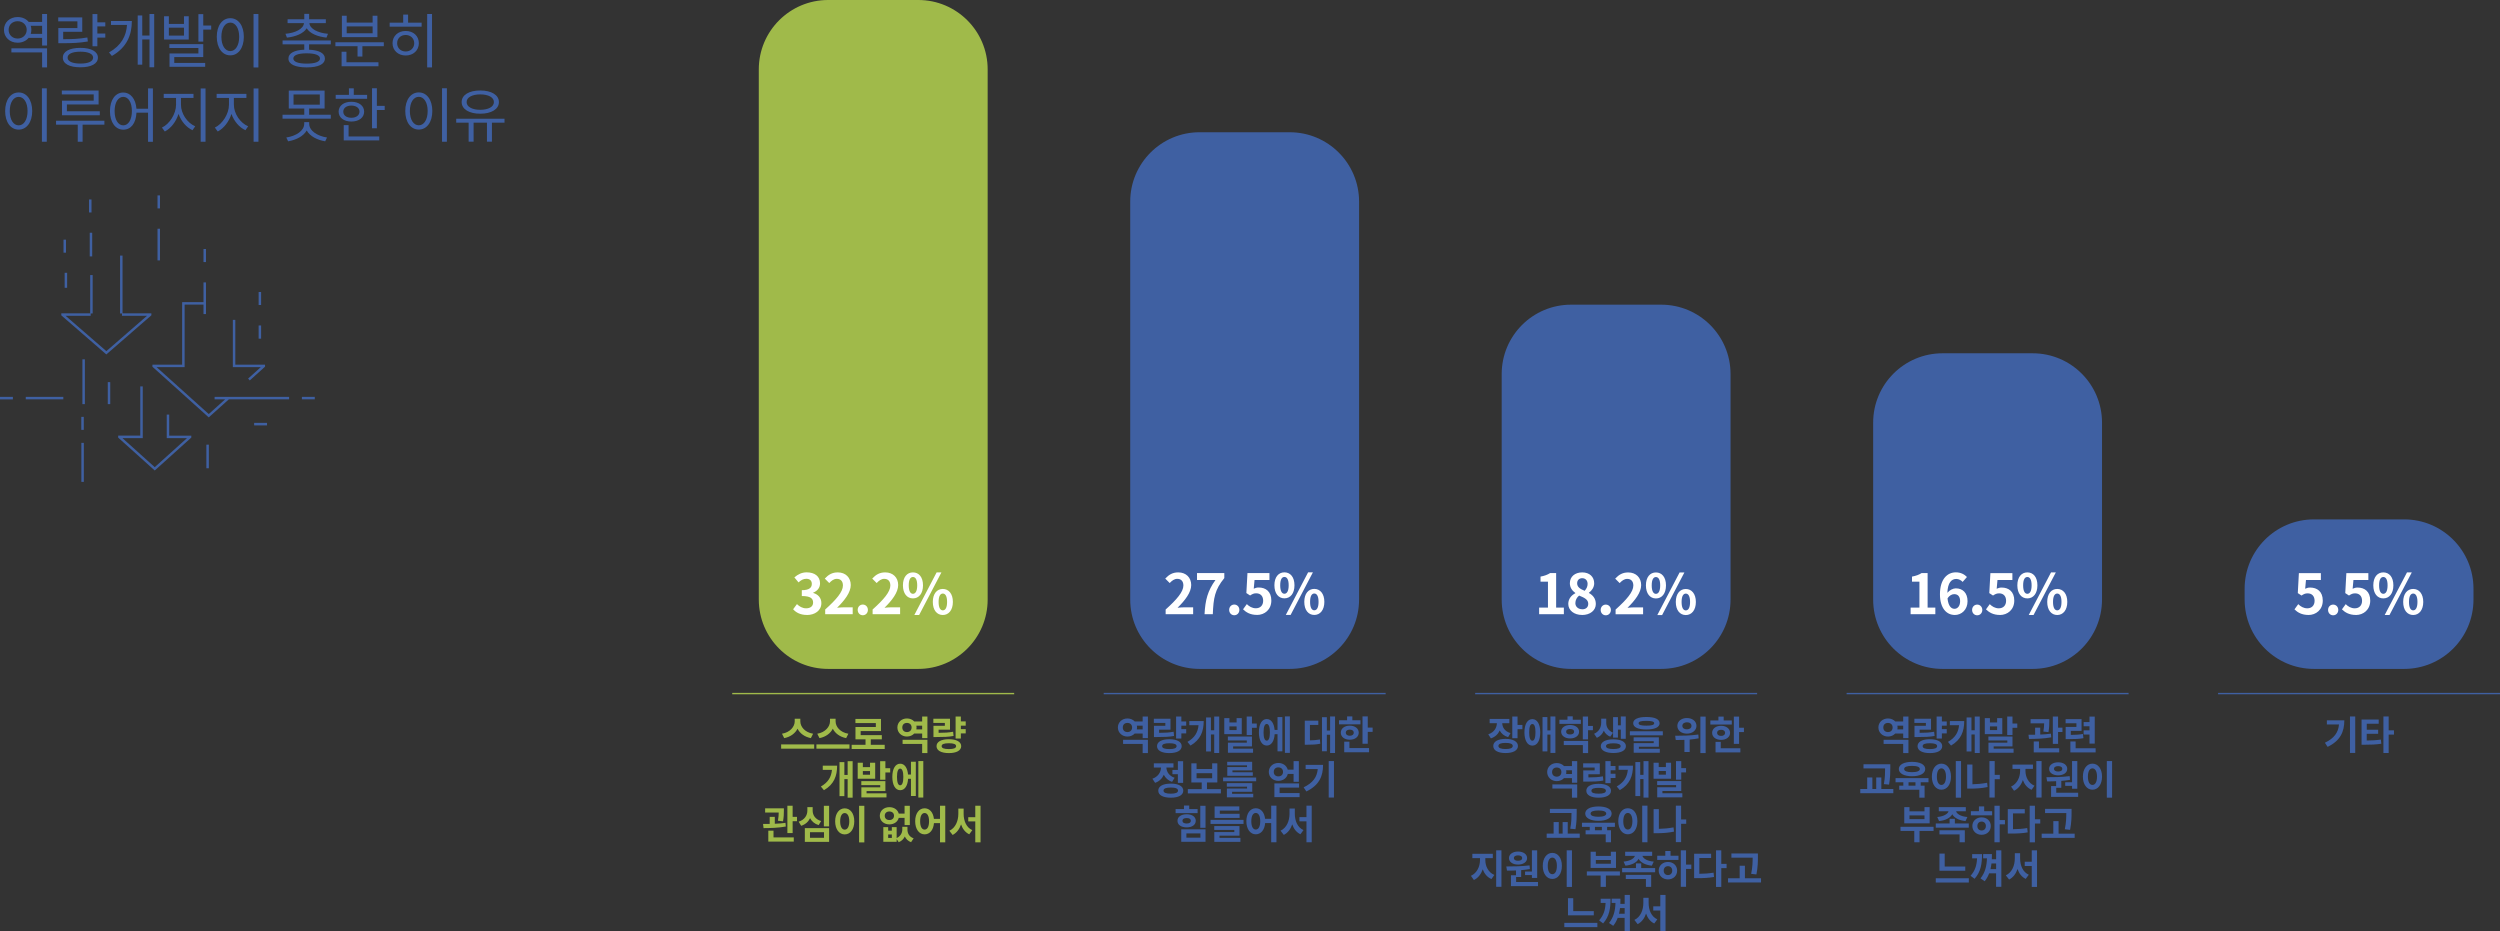 <?xml version="1.0" encoding="UTF-8"?>
<svg id="_레이어_2" data-name="레이어 2" xmlns="http://www.w3.org/2000/svg" viewBox="0 0 504.55 187.99">
  <rect x="0" y="0" width="504.55" height="187.99" fill="#333333" stroke="none"/>
  <defs>
    <style>
      .cls-1, .cls-2 {
        stroke-miterlimit: 10;
        stroke-width: .28px;
      }

      .cls-1, .cls-2, .cls-3 {
        fill: none;
      }

      .cls-1, .cls-3 {
        stroke: #3f60a2;
      }

      .cls-4 {
        fill: #3f60a2;
      }

      .cls-4, .cls-5, .cls-6 {
        stroke-width: 0px;
      }

      .cls-2 {
        stroke: #a0ba4a;
      }

      .cls-5 {
        fill: #fff;
      }

      .cls-3 {
        stroke-width: .5px;
      }

      .cls-6 {
        fill: #a0ba4a;
      }
    </style>
  </defs>
  <g id="_레이어_1-2" data-name="레이어 1">
    <path class="cls-6" d="m167.14,0c-7.73,0-14,6.27-14,14v107c0,7.74,6.27,14,14,14h18.19c7.73,0,14-6.26,14-14V14c0-7.73-6.27-14-14-14h-18.19Z"/>
    <path class="cls-5" d="m162.86,124.12c1.58,0,2.91-.88,2.91-2.41,0-1.09-.72-1.78-1.65-2.04v-.06c.87-.35,1.38-1,1.38-1.89,0-1.41-1.09-2.21-2.69-2.21-.97,0-1.77.39-2.49,1.02l.84,1.01c.49-.46.97-.73,1.57-.73.71,0,1.11.38,1.11,1.03,0,.74-.49,1.27-2.02,1.27v1.18c1.8,0,2.28.52,2.28,1.32,0,.75-.57,1.16-1.41,1.16-.75,0-1.36-.37-1.85-.85l-.77,1.04c.58.66,1.47,1.15,2.78,1.15h0Zm3.67-.16h5.56v-1.39h-1.79c-.39,0-.94.04-1.36.09,1.51-1.48,2.76-3.09,2.76-4.59s-1.04-2.55-2.61-2.55c-1.13,0-1.87.44-2.63,1.25l.9.9c.43-.46.92-.85,1.52-.85.8,0,1.24.5,1.24,1.34,0,1.28-1.33,2.83-3.58,4.85v.95Zm7.6.21c.58,0,1.03-.46,1.03-1.08s-.45-1.08-1.03-1.08-1.03.46-1.03,1.08.45,1.08,1.03,1.08h0Zm1.97-.21h5.56v-1.39h-1.79c-.39,0-.94.04-1.36.09,1.51-1.48,2.76-3.09,2.76-4.59s-1.04-2.55-2.61-2.55c-1.13,0-1.87.44-2.63,1.25l.9.9c.43-.46.92-.85,1.52-.85.8,0,1.24.5,1.24,1.34,0,1.28-1.33,2.83-3.58,4.85v.95Zm8.15-3.19c1.19,0,2.03-.97,2.03-2.64s-.84-2.61-2.03-2.61-2.02.95-2.02,2.61.83,2.64,2.02,2.64h0Zm0-.93c-.48,0-.85-.49-.85-1.71s.37-1.68.85-1.68.86.46.86,1.68-.38,1.71-.86,1.71h0Zm.28,4.28h.97l4.5-8.6h-.97l-4.5,8.6Zm5.75,0c1.18,0,2.03-.99,2.03-2.64s-.85-2.62-2.03-2.62-2.02.95-2.02,2.62.84,2.64,2.02,2.64h0Zm0-.94c-.48,0-.85-.48-.85-1.7s.37-1.69.85-1.69.86.47.86,1.69-.38,1.7-.86,1.7h0Z"/>
    <path class="cls-6" d="m164.09,148.08c-1.66-.28-2.57-1.42-2.57-2.5v-.53h-1.13v.53c0,1.06-.92,2.22-2.57,2.5l.45.89c1.28-.25,2.21-.97,2.69-1.9.47.94,1.42,1.65,2.69,1.9l.45-.89Zm-6.44,2.15v.86h6.67v-.86h-6.67Zm13.56-2.15c-1.66-.28-2.57-1.42-2.57-2.5v-.53h-1.13v.53c0,1.06-.92,2.22-2.57,2.5l.45.89c1.28-.25,2.21-.97,2.69-1.9.47.94,1.42,1.65,2.69,1.9l.45-.89Zm-6.44,2.15v.86h6.67v-.86h-6.67Zm10.97.08v-1.1h2.23v-.85h-4.27v-.82h4.1v-2.45h-5.16v.84h4.12v.79h-4.11v2.49h2.03v1.1h-2.8v.86h6.67v-.86h-2.81Zm6.41-.17h3.96v1.85h1.06v-2.68h-5.01v.83Zm2.79-2.93c.02-.13.04-.26.04-.38,0-.14-.02-.26-.04-.38h1.17v.76h-1.17Zm-1.9.54c-.54,0-.94-.34-.94-.93s.4-.92.94-.92.94.34.94.92-.4.93-.94.93h0Zm3.07-3.13v.99h-1.59c-.35-.38-.88-.61-1.48-.61-1.09,0-1.93.77-1.93,1.82s.85,1.83,1.93,1.83c.59,0,1.12-.23,1.47-.61h1.6v.93h1.06v-4.36h-1.06Zm2.28,1.86v2.27h.63c1.47,0,2.41-.03,3.43-.22l-.09-.85c-.92.17-1.73.22-2.93.22v-.64h2.3v-2.21h-3.36v.85h2.32v.58h-2.31Zm3.11,4.7c-.96,0-1.46-.18-1.46-.59s.5-.59,1.46-.59,1.46.18,1.46.59-.5.59-1.46.59h0Zm0-1.99c-1.54,0-2.49.51-2.49,1.4s.96,1.4,2.49,1.4,2.49-.52,2.49-1.4-.96-1.4-2.49-1.4h0Zm3.4-2.73v-.86h-.98v-.99h-1.06v4.44h1.06v-1.04h.98v-.86h-.98v-.7h.98Z"/>
    <path class="cls-6" d="m166.05,154.53v.84h1.86c-.14,1.45-.76,2.51-2.24,3.37l.62.74c2.05-1.2,2.66-2.89,2.66-4.95h-2.9Zm5.02-.91v2.77h-.66v-2.58h-.98v6.86h.98v-3.43h.66v3.74h1.01v-7.36h-1.01Zm4.52,2.73h-1.45v-.74h1.45v.74Zm1.04-2.41h-1.04v.88h-1.45v-.88h-1.04v3.23h3.53v-3.23Zm-1.75,5.71h3.81v-2h-4.86v.8h3.82v.45h-3.81v2.03h5.07v-.82h-4.02v-.46Zm3.81-4.61v-1.42h-1.06v3.74h1.06v-1.46h.97v-.86h-.97Zm2.98,3.45c-.4,0-.64-.55-.64-1.69s.24-1.68.64-1.68.64.55.64,1.68-.23,1.69-.64,1.69h0Zm2.17-2.17h-.58c-.12-1.38-.71-2.19-1.58-2.19-.98,0-1.59,1.01-1.59,2.67s.62,2.68,1.59,2.68c.9,0,1.5-.86,1.59-2.3h.58v3.47h.98v-6.92h-.98v2.59Zm1.5-2.72v7.36h1v-7.36h-1Z"/>
    <path class="cls-6" d="m158.03,165.77c.17-.93.17-1.66.17-2.17v-.46h-3.78v.84h2.74c0,.44-.04.98-.16,1.66l1.03.12Zm.49.3c-.69.1-1.42.15-2.15.18v-1.39h-1.03v1.43c-.48,0-.94,0-1.34,0l.1.84c1.26,0,2.97-.04,4.49-.32l-.06-.75Zm-2.4,1.57h-1.06v2.21h5.14v-.84h-4.09v-1.38Zm3.85-2.78v-2.25h-1.06v5.52h1.06v-2.4h.88v-.87h-.88Zm5.75.84c-1.19-.34-1.71-1.21-1.71-2.09v-.71h-1.07v.71c0,.9-.53,1.84-1.76,2.22l.51.83c.86-.27,1.46-.83,1.8-1.54.33.65.9,1.15,1.73,1.4l.5-.82Zm-2.25,2.25h2.83v1.13h-2.83v-1.13Zm-1.04,1.95h4.9v-2.77h-4.9v2.77Zm3.84-7.28v4.16h1.06v-4.16h-1.06Zm7.11,0v7.39h1.06v-7.39h-1.06Zm-2.9.52c-1.11,0-1.93,1.01-1.93,2.62s.82,2.64,1.93,2.64,1.93-1.02,1.93-2.64-.82-2.62-1.93-2.62h0Zm0,.95c.54,0,.92.58.92,1.67s-.38,1.68-.92,1.68-.92-.58-.92-1.68.38-1.67.92-1.67h0Zm8.08.54c0-.54.39-.86.93-.86s.94.32.94.86-.39.87-.94.87-.93-.32-.93-.87h0Zm4,.42v1.46h1.06v-3.89h-1.06v1.58h-1.18c-.2-.78-.94-1.3-1.89-1.3-1.1,0-1.93.73-1.93,1.74s.83,1.74,1.93,1.74c.94,0,1.7-.53,1.89-1.32h1.18Zm-2.57,4.06h-.74v-.7h.74v.7Zm3.15-2.24h-1.04v.55c0,.66-.34,1.34-1.14,1.72v-2.21h-.97v.72h-.74v-.72h-.98v2.96h2.69v-.55l.42.63c.59-.23.99-.65,1.23-1.15.24.51.65.93,1.26,1.15l.52-.78c-.9-.31-1.25-1.01-1.25-1.77v-.55Zm3.46.56c-.54,0-.9-.58-.9-1.68s.36-1.67.9-1.67.9.58.9,1.67-.36,1.68-.9,1.68h0Zm3.11-4.82v2.65h-1.23c-.14-1.33-.89-2.13-1.88-2.13-1.1,0-1.9,1.01-1.9,2.62s.81,2.64,1.9,2.64c1.02,0,1.78-.86,1.89-2.27h1.22v3.88h1.06v-7.39h-1.06Zm4.76.58h-1.06v1.06c0,1.4-.56,2.83-1.81,3.41l.66.85c.82-.42,1.38-1.18,1.7-2.13.3.89.84,1.61,1.65,2l.62-.84c-1.22-.54-1.75-1.9-1.75-3.29v-1.06Zm2.36-.58v2.31h-1.42v.85h1.42v4.23h1.06v-7.39h-1.06Z"/>
    <line class="cls-2" x1="147.78" y1="139.98" x2="204.68" y2="139.98"/>
    <path class="cls-4" d="m467.01,104.82c-7.73,0-14,6.26-14,14v2.18c0,7.74,6.27,14,14,14h18.19c7.73,0,14-6.26,14-14v-2.18c0-7.74-6.27-14-14-14h-18.19Z"/>
    <path class="cls-5" d="m465.88,124.12c1.53,0,2.9-1.06,2.9-2.91s-1.16-2.63-2.55-2.63c-.38,0-.66.08-1,.24l.16-1.76h3.01v-1.39h-4.44l-.22,4.03.75.49c.48-.31.75-.44,1.24-.44.84,0,1.4.54,1.4,1.5s-.6,1.52-1.47,1.52c-.77,0-1.36-.38-1.83-.84l-.76,1.05c.62.62,1.49,1.13,2.8,1.13h0Zm5,.06c.58,0,1.03-.46,1.03-1.08s-.45-1.08-1.03-1.08-1.03.46-1.03,1.08.45,1.08,1.03,1.08h0Zm4.58-.06c1.53,0,2.9-1.06,2.9-2.91s-1.16-2.63-2.55-2.63c-.38,0-.66.08-1,.24l.16-1.76h3.01v-1.39h-4.44l-.22,4.03.75.49c.48-.31.75-.44,1.24-.44.84,0,1.4.54,1.4,1.5s-.6,1.52-1.47,1.52c-.77,0-1.36-.38-1.83-.84l-.76,1.05c.62.62,1.49,1.13,2.8,1.13h0Zm5.54-3.35c1.19,0,2.03-.97,2.03-2.64s-.84-2.61-2.03-2.61-2.02.95-2.02,2.61.83,2.64,2.02,2.64h0Zm0-.93c-.48,0-.85-.49-.85-1.71s.37-1.68.85-1.68.86.46.86,1.68-.38,1.71-.86,1.71h0Zm.28,4.28h.97l4.5-8.6h-.97l-4.5,8.6Zm5.75,0c1.18,0,2.03-.99,2.03-2.64s-.85-2.62-2.03-2.62-2.02.95-2.02,2.62.84,2.64,2.02,2.64h0Zm0-.94c-.48,0-.85-.48-.85-1.7s.37-1.69.85-1.69.86.47.86,1.69-.38,1.7-.86,1.7h0Z"/>
    <path class="cls-4" d="m469.61,145.37v.84h2.45c-.15,1.63-.97,2.78-2.85,3.69l.55.83c2.61-1.26,3.37-3.1,3.37-5.36h-3.53Zm4.66-.77v7.36h1.06v-7.36h-1.06Zm3.39,3.49h2.3v-.82h-2.3v-1.2h2.41v-.86h-3.46v5.09h.62c1.26,0,2.25-.03,3.37-.2l-.1-.84c-.96.14-1.81.18-2.85.19v-1.37Zm5.49-.7h-1.07v-2.79h-1.06v7.37h1.06v-3.71h1.07v-.87Z"/>
    <line class="cls-1" x1="447.65" y1="139.98" x2="504.55" y2="139.98"/>
    <path class="cls-4" d="m304.86,147.96c-1.16-.34-1.66-1.17-1.68-2.01h1.44v-.85h-3.98v.85h1.46c-.02.92-.54,1.85-1.74,2.25l.53.82c.86-.28,1.45-.86,1.78-1.59.32.61.88,1.1,1.69,1.34l.5-.82Zm-1,3.21c-.94,0-1.45-.2-1.45-.62s.5-.62,1.45-.62,1.44.2,1.44.62-.5.62-1.44.62h0Zm0-2.05c-1.54,0-2.49.54-2.49,1.44s.96,1.42,2.49,1.42,2.49-.53,2.49-1.42-.96-1.44-2.49-1.44h0Zm2.41-2.81v-1.7h-1.06v4.37h1.06v-1.81h.98v-.86h-.98Zm2.99,3.18c-.41,0-.64-.55-.64-1.69s.23-1.68.64-1.68.63.55.63,1.68-.24,1.69-.63,1.69h0Zm0-4.36c-.98,0-1.6,1.01-1.6,2.67s.62,2.68,1.6,2.68,1.59-1.01,1.59-2.68-.62-2.67-1.59-2.67h0Zm3.65-.53v2.81h-.62v-2.69h-.98v6.92h.98v-3.38h.62v3.7h1v-7.36h-1Zm6.14.66h-1.64v-.69h-1.06v.69h-1.63v.83h4.33v-.83Zm-2.97,2.41c0-.37.32-.55.8-.55s.8.18.8.55-.33.56-.8.56-.8-.18-.8-.56h0Zm2.61,0c0-.8-.74-1.35-1.81-1.35s-1.81.55-1.81,1.35.75,1.36,1.81,1.36,1.81-.55,1.81-1.36h0Zm-3.09,2.7h3.85v1.61h1.06v-2.45h-4.91v.85Zm5.88-3.87h-.98v-1.89h-1.06v4.61h1.06v-1.85h.98v-.87Zm5.05.74h.58v1.86h1v-4.5h-1v1.79h-.58v-1.66h-.98v4.13h.98v-1.63Zm-.99.63c-.97-.39-1.37-1.18-1.37-1.97v-.86h-1.02v.86c0,.83-.4,1.74-1.43,2.19l.56.82c.68-.29,1.14-.82,1.4-1.44.26.53.69.97,1.3,1.21l.56-.8Zm.07,3.3c-.96,0-1.49-.19-1.49-.58s.53-.58,1.49-.58,1.47.19,1.47.58-.53.58-1.47.58h0Zm0-1.96c-1.55,0-2.54.52-2.54,1.38s.99,1.38,2.54,1.38,2.53-.51,2.53-1.38-.98-1.38-2.53-1.38h0Zm6.66-3.73c1.07,0,1.58.15,1.58.48,0,.34-.5.49-1.58.49s-1.57-.14-1.57-.49.5-.48,1.57-.48h0Zm0,1.74c1.69,0,2.67-.44,2.67-1.26s-.98-1.26-2.67-1.26-2.66.45-2.66,1.26.98,1.26,2.66,1.26h0Zm-1.51,3.49h4.03v-1.9h-5.09v.78h4.05v.39h-4.04v1.93h5.27v-.79h-4.22v-.42Zm-1.82-3.13v.82h6.65v-.82h-6.65Zm11.51-1.81c.54,0,.92.26.92.72s-.38.7-.92.7-.92-.26-.92-.7.38-.72.92-.72h0Zm0,2.29c1.11,0,1.93-.66,1.93-1.57s-.82-1.58-1.93-1.58-1.93.65-1.93,1.58.82,1.57,1.93,1.57h0Zm2.3.18c-1.56.23-3.38.25-4.67.25l.12.86c.52,0,1.12,0,1.75-.03v2.44h1.06v-2.5c.6-.06,1.22-.13,1.81-.25l-.06-.77Zm.42-3.62v7.36h1.06v-7.36h-1.06Zm6.35.78h-1.65v-.78h-1.06v.78h-1.63v.82h4.33v-.82Zm-2.97,2.5c0-.4.33-.62.8-.62s.8.22.8.62-.34.62-.8.62-.8-.22-.8-.62h0Zm2.61,0c0-.83-.75-1.42-1.81-1.42s-1.81.58-1.81,1.42.75,1.42,1.81,1.42,1.81-.58,1.81-1.42h0Zm-1.87,1.82h-1.06v2.13h5.01v-.84h-3.96v-1.3Zm3.69-2.85v-2.25h-1.06v5.51h1.06v-2.39h.98v-.87h-.98Z"/>
    <path class="cls-4" d="m313.29,159.14h3.96v1.85h1.06v-2.68h-5.01v.83Zm2.79-2.93c.02-.13.04-.26.04-.38,0-.14-.02-.26-.04-.38h1.17v.76h-1.17Zm-1.9.54c-.54,0-.94-.34-.94-.93s.4-.92.94-.92.94.34.94.92-.4.93-.94.93h0Zm3.07-3.13v.99h-1.59c-.35-.38-.88-.61-1.48-.61-1.09,0-1.93.77-1.93,1.82s.85,1.83,1.93,1.83c.59,0,1.12-.23,1.47-.61h1.6v.93h1.06v-4.36h-1.06Zm2.28,1.86v2.27h.63c1.47,0,2.41-.03,3.43-.22l-.09-.85c-.92.17-1.73.22-2.93.22v-.64h2.3v-2.21h-3.36v.85h2.32v.58h-2.31Zm3.11,4.7c-.96,0-1.46-.18-1.46-.59s.5-.59,1.46-.59,1.46.18,1.46.59-.5.59-1.46.59h0Zm0-1.99c-1.54,0-2.49.51-2.49,1.4s.96,1.4,2.49,1.4,2.49-.52,2.49-1.4-.96-1.4-2.49-1.4h0Zm3.4-2.73v-.86h-.98v-.99h-1.06v4.44h1.06v-1.04h.98v-.86h-.98v-.7h.98Zm.63-.94v.84h1.86c-.14,1.45-.76,2.51-2.24,3.37l.62.74c2.05-1.2,2.66-2.89,2.66-4.95h-2.9Zm5.02-.91v2.77h-.66v-2.58h-.98v6.86h.98v-3.43h.66v3.74h1.01v-7.36h-1.01Zm4.52,2.73h-1.45v-.74h1.45v.74Zm1.04-2.41h-1.04v.88h-1.45v-.88h-1.04v3.23h3.53v-3.23Zm-1.75,5.71h3.81v-2h-4.86v.8h3.82v.45h-3.81v2.03h5.07v-.82h-4.02v-.46Zm3.81-4.61v-1.42h-1.06v3.74h1.06v-1.46h.97v-.86h-.97Z"/>
    <path class="cls-4" d="m317.96,167.36c.25-1.49.25-2.5.25-3.41v-.71h-5.41v.84h4.36c0,.85,0,1.84-.25,3.17l1.06.1Zm-1.56.88v-2.33h-1.03v2.33h-.78v-2.33h-1.04v2.33h-1.4v.85h6.67v-.85h-2.41Zm6.19-4.67c1.01,0,1.58.22,1.58.63s-.58.64-1.58.64-1.58-.21-1.58-.64.58-.63,1.58-.63h0Zm0,2.09c1.62,0,2.67-.55,2.67-1.46s-1.05-1.44-2.67-1.44-2.66.55-2.66,1.44,1.05,1.46,2.66,1.46h0Zm.7,1.9h-1.4v-.68h1.4v.68Zm2.63-.68v-.84h-6.65v.84h1.57v.68h-.83v.82h4.06v1.6h1.06v-2.42h-.78v-.68h1.58Zm5.51-4.28v7.39h1.06v-7.39h-1.06Zm-2.9.52c-1.11,0-1.93,1.01-1.93,2.62s.82,2.64,1.93,2.64,1.93-1.02,1.93-2.64-.82-2.62-1.93-2.62h0Zm0,.95c.54,0,.92.58.92,1.67s-.38,1.68-.92,1.68-.92-.58-.92-1.68.38-1.67.92-1.67h0Zm6.26-.77h-1.06v4.86h.64c1.07,0,2.25-.06,3.48-.32l-.1-.86c-1.03.2-2.03.28-2.96.3v-3.98Zm5.52,2.08h-1.03v-2.78h-1.06v7.36h1.06v-3.7h1.03v-.87Z"/>
    <path class="cls-4" d="m299.76,173.19h1.52v-.87h-4.13v.87h1.54v.41c0,1.26-.6,2.61-1.83,3.16l.6.84c.86-.39,1.46-1.2,1.78-2.16.33.89.91,1.61,1.77,1.97l.58-.83c-1.23-.51-1.82-1.78-1.82-2.98v-.41Zm2.2-1.58v7.36h1.06v-7.36h-1.06Zm5.83,4.28v.72h1.38v.58h1.06v-5.58h-1.06v4.28h-1.38Zm-1.42-3.26c.49,0,.83.19.83.55s-.34.54-.83.54-.84-.18-.84-.54.34-.55.84-.55h0Zm0,1.86c1.07,0,1.83-.53,1.83-1.31s-.76-1.32-1.83-1.32-1.83.54-1.83,1.32.75,1.31,1.83,1.31h0Zm-.39,3.52v-1.01h1.02v-1.39c.59-.05,1.18-.11,1.76-.21l-.07-.75c-1.55.2-3.34.22-4.69.22l.14.84c.55,0,1.17,0,1.82-.04v.98h-1.02v2.19h5.46v-.84h-4.41Zm10.21-6.4v7.39h1.06v-7.39h-1.06Zm-2.9.52c-1.11,0-1.93,1.01-1.93,2.62s.82,2.64,1.93,2.64,1.93-1.02,1.93-2.64-.82-2.62-1.93-2.62h0Zm0,.95c.54,0,.92.58.92,1.67s-.38,1.68-.92,1.68-.92-.58-.92-1.68.38-1.67.92-1.67h0Zm11.81,1.24h-3.03v-.76h3.03v.76Zm1.04-2.42h-1.04v.84h-3.03v-.84h-1.05v3.26h5.12v-3.26Zm.79,3.96h-6.67v.84h2.78v2.29h1.06v-2.29h2.83v-.84Zm1.1-1.15c1.38-.14,2.29-.66,2.68-1.38.38.71,1.3,1.24,2.67,1.38l.38-.82c-1.4-.12-2.12-.64-2.29-1.16h1.97v-.83h-5.45v.83h1.97c-.17.52-.9,1.03-2.28,1.16l.36.82Zm.09,2.69h4.06v1.59h1.06v-2.42h-5.12v.83Zm3.11-2.21v-.94h-1.06v.94h-2.79v.85h6.66v-.85h-2.81Zm5.4,1.42c-.5,0-.86-.34-.86-.9s.37-.9.86-.9.86.34.86.9-.36.9-.86.9h0Zm0-2.65c-1.07,0-1.87.73-1.87,1.75s.8,1.77,1.87,1.77,1.85-.73,1.85-1.77-.79-1.75-1.85-1.75h0Zm.52-2.21h-1.06v.96h-1.63v.84h4.29v-.84h-1.6v-.96Zm4.19,2.75h-1.06v-2.88h-1.06v7.36h1.06v-3.61h1.06v-.87Zm1.62-1.34h2.38v-.86h-3.43v4.93h.62c1.28,0,2.29-.04,3.4-.24l-.1-.87c-.95.16-1.82.22-2.87.23v-3.2Zm5.5,1.18h-1.07v-2.72h-1.06v7.38h1.06v-3.79h1.07v-.87Zm6.02,2.14c.3-1.57.3-2.61.3-3.53v-.7h-5.35v.84h4.29c0,.86-.02,1.88-.3,3.27l1.06.12Zm-2.32.77v-2.53h-1.06v2.53h-2.35v.85h6.66v-.85h-3.25Z"/>
    <path class="cls-4" d="m321.67,183.88h-4.16v-2.61h-1.06v3.46h5.21v-.85Zm-5.96,2.37v.86h6.67v-.86h-6.67Zm7.34-4.88v.86h.99c-.07,1.45-.39,2.48-1.31,3.52l.81.61c1.26-1.42,1.5-2.99,1.5-4.98h-1.99Zm3.7,3.04c.09-.38.15-.75.2-1.15h.94v1.15h-1.14Zm1.14-3.8v1.81h-.87c.02-.34.02-.69.02-1.05h-1.77v.86h.77c-.06,1.62-.37,2.84-1.3,4.05l.84.57c.4-.5.7-1.04.9-1.6h1.4v2.73h1.06v-7.37h-1.06Zm4.83.58h-1.06v1.06c0,1.4-.56,2.83-1.81,3.41l.66.85c.82-.42,1.38-1.18,1.7-2.13.3.89.84,1.61,1.65,2l.62-.84c-1.22-.54-1.75-1.9-1.75-3.29v-1.06Zm2.36-.58v2.31h-1.42v.85h1.42v4.23h1.06v-7.39h-1.06Z"/>
    <path class="cls-4" d="m317.07,61.49c-7.73,0-14,6.27-14,14v45.51c0,7.74,6.27,14,14,14h18.19c7.73,0,14-6.26,14-14v-45.51c0-7.73-6.27-14-14-14h-18.19Z"/>
    <path class="cls-5" d="m310.64,123.96h4.98v-1.33h-1.56v-6.97h-1.22c-.53.34-1.1.55-1.93.71v1.02h1.5v5.24h-1.78v1.33Zm8.64.16c1.68,0,2.79-.96,2.79-2.22,0-1.13-.63-1.8-1.39-2.22v-.06c.55-.39,1.06-1.08,1.06-1.89,0-1.32-.94-2.21-2.41-2.21s-2.5.85-2.5,2.18c0,.88.46,1.51,1.1,1.97v.06c-.77.4-1.42,1.1-1.42,2.16,0,1.3,1.19,2.22,2.77,2.22h0Zm.53-4.89c-.87-.35-1.51-.73-1.51-1.51,0-.66.45-1.03,1.01-1.03.69,0,1.1.48,1.1,1.15,0,.49-.19.96-.59,1.39h0Zm-.48,3.73c-.77,0-1.39-.48-1.39-1.23,0-.62.31-1.18.76-1.53,1.08.44,1.84.8,1.84,1.66,0,.72-.5,1.11-1.21,1.11h0Zm4.75,1.22c.58,0,1.03-.46,1.03-1.08s-.45-1.08-1.03-1.08-1.03.46-1.03,1.08.45,1.08,1.03,1.08h0Zm1.97-.21h5.56v-1.39h-1.79c-.39,0-.94.04-1.36.09,1.51-1.48,2.76-3.09,2.76-4.59s-1.04-2.55-2.61-2.55c-1.13,0-1.87.44-2.63,1.25l.9.9c.43-.46.92-.85,1.52-.85.8,0,1.24.5,1.24,1.34,0,1.28-1.33,2.83-3.58,4.85v.95Zm8.15-3.19c1.19,0,2.03-.97,2.03-2.64s-.84-2.61-2.03-2.61-2.02.95-2.02,2.61.83,2.64,2.02,2.64h0Zm0-.93c-.48,0-.85-.49-.85-1.71s.37-1.68.85-1.68.86.46.86,1.68-.38,1.71-.86,1.71h0Zm.28,4.28h.97l4.5-8.6h-.97l-4.5,8.6Zm5.75,0c1.18,0,2.03-.99,2.03-2.64s-.85-2.62-2.03-2.62-2.02.95-2.02,2.62.84,2.64,2.02,2.64h0Zm0-.94c-.48,0-.85-.48-.85-1.7s.37-1.69.85-1.69.86.47.86,1.69-.38,1.7-.86,1.7h0Z"/>
    <line class="cls-1" x1="297.72" y1="139.98" x2="354.62" y2="139.98"/>
    <path class="cls-4" d="m226.65,150.14h3.96v1.85h1.06v-2.68h-5.01v.83Zm2.79-2.93c.02-.13.04-.26.04-.38,0-.14-.02-.26-.04-.38h1.17v.76h-1.17Zm-1.9.54c-.54,0-.94-.34-.94-.93s.4-.92.94-.92.94.34.94.92-.4.93-.94.93h0Zm3.07-3.13v.99h-1.59c-.35-.38-.88-.61-1.48-.61-1.09,0-1.93.77-1.93,1.82s.85,1.83,1.93,1.83c.59,0,1.12-.23,1.47-.61h1.6v.93h1.06v-4.36h-1.06Zm2.28,1.86v2.27h.63c1.47,0,2.41-.03,3.43-.22l-.09-.85c-.92.17-1.73.22-2.93.22v-.64h2.3v-2.21h-3.36v.85h2.32v.58h-2.31Zm3.11,4.7c-.96,0-1.46-.18-1.46-.59s.5-.59,1.46-.59,1.46.18,1.46.59-.5.59-1.46.59h0Zm0-1.99c-1.54,0-2.49.51-2.49,1.4s.96,1.4,2.49,1.4,2.49-.52,2.49-1.4-.96-1.4-2.49-1.4h0Zm3.4-2.73v-.86h-.98v-.99h-1.06v4.44h1.06v-1.04h.98v-.86h-.98v-.7h.98Zm.63-.94v.84h1.86c-.14,1.45-.76,2.51-2.24,3.37l.62.74c2.05-1.2,2.66-2.89,2.66-4.95h-2.9Zm5.02-.91v2.77h-.66v-2.58h-.98v6.86h.98v-3.43h.66v3.74h1.01v-7.36h-1.01Zm4.52,2.73h-1.45v-.74h1.45v.74Zm1.04-2.41h-1.04v.88h-1.45v-.88h-1.04v3.23h3.53v-3.23Zm-1.75,5.71h3.81v-2h-4.86v.8h3.82v.45h-3.81v2.03h5.07v-.82h-4.02v-.46Zm3.81-4.61v-1.42h-1.06v3.74h1.06v-1.46h.97v-.86h-.97Zm2.98,3.45c-.4,0-.64-.55-.64-1.69s.24-1.68.64-1.68.64.55.64,1.68-.23,1.69-.64,1.69h0Zm2.17-2.17h-.58c-.12-1.38-.71-2.19-1.58-2.19-.98,0-1.59,1.01-1.59,2.67s.62,2.68,1.59,2.68c.9,0,1.5-.86,1.59-2.3h.58v3.47h.98v-6.92h-.98v2.59Zm1.5-2.72v7.36h1v-7.36h-1Zm5.05,1.71h1.69v-.86h-2.73v4.86h.51c.94,0,1.73-.03,2.62-.2l-.08-.86c-.7.13-1.33.17-2.01.18v-3.13Zm4.07-1.71v2.84h-.66v-2.69h-.98v6.88h.98v-3.34h.66v3.69h1v-7.37h-1Zm6.14.78h-1.65v-.78h-1.06v.78h-1.63v.82h4.33v-.82Zm-2.97,2.5c0-.4.33-.62.8-.62s.8.22.8.62-.34.62-.8.62-.8-.22-.8-.62h0Zm2.61,0c0-.83-.75-1.42-1.81-1.42s-1.81.58-1.81,1.42.75,1.42,1.81,1.42,1.81-.58,1.81-1.42h0Zm-1.87,1.82h-1.06v2.13h5.01v-.84h-3.96v-1.3Zm3.69-2.85v-2.25h-1.06v5.51h1.06v-2.39h.98v-.87h-.98Z"/>
    <path class="cls-4" d="m236.62,155.39v.86h1.1v1.75h1.06v-4.38h-1.06v1.77h-1.1Zm.44,1.58c-1.12-.37-1.63-1.23-1.66-2.07h1.43v-.85h-3.96v.85h1.45c-.03.92-.57,1.85-1.74,2.26l.54.83c.86-.29,1.44-.89,1.76-1.63.32.65.87,1.17,1.67,1.43l.51-.82Zm-.77,3.21c-.97,0-1.47-.2-1.47-.62s.5-.62,1.47-.62,1.46.2,1.46.62-.5.62-1.46.62h0Zm0-2.03c-1.57,0-2.53.52-2.53,1.42s.96,1.42,2.53,1.42,2.52-.52,2.52-1.42-.96-1.42-2.52-1.42h0Zm5.2-2.11h3.15v1.03h-3.15v-1.03Zm2.1,3.22v-1.35h2.09v-3.85h-1.04v1.14h-3.15v-1.14h-1.05v3.85h2.09v1.35h-2.8v.86h6.67v-.86h-2.81Zm8.08-4.45h-3.98v1.76h5.15v-.71h-4.11v-.38h3.98v-1.73h-5.04v.71h4v.36Zm-3.01,4.99h4.07v-1.75h-5.13v.71h4.08v.38h-4.07v1.78h5.32v-.71h-4.27v-.4Zm-1.81-2.88v.76h6.67v-.76h-6.67Zm10.22-1.14c0-.58.39-.91.93-.91s.94.34.94.91-.39.91-.94.91-.93-.34-.93-.91h0Zm4,.4v1.6h1.06v-4.17h-1.06v1.72h-1.18c-.22-.81-.97-1.35-1.89-1.35-1.09,0-1.93.76-1.93,1.81s.85,1.8,1.93,1.8c.95,0,1.72-.58,1.9-1.4h1.17Zm-2.82,3.87v-1.1h3.93v-.84h-4.98v2.77h5.08v-.83h-4.03Zm5.25-5.68v.84h2.45c-.15,1.63-.97,2.78-2.85,3.69l.55.83c2.61-1.26,3.37-3.1,3.37-5.36h-3.53Zm4.66-.77v7.36h1.06v-7.36h-1.06Z"/>
    <path class="cls-4" d="m241.7,163.28h-1.69v-.71h-1.06v.71h-1.69v.82h4.44v-.82Zm-3.05,2.37c0-.37.32-.55.84-.55s.84.18.84.55-.33.55-.84.55-.84-.18-.84-.55h0Zm2.68,0c0-.81-.74-1.32-1.84-1.32s-1.85.51-1.85,1.32.74,1.33,1.85,1.33,1.84-.52,1.84-1.33h0Zm-1.89,2.55h2.83v.86h-2.83v-.86Zm-1.04,1.69h4.9v-2.52h-4.9v2.52Zm3.84-7.27v4.44h1.06v-4.44h-1.06Zm7.94,1.62h-4v-.65h3.94v-.84h-4.99v2.32h5.05v-.83Zm-4.06,4.42h4.03v-1.95h-5.09v.79h4.05v.42h-4.04v1.99h5.27v-.81h-4.22v-.44Zm-1.81-3.2v.83h6.66v-.83h-6.66Zm9.13,1.96c-.54,0-.9-.58-.9-1.68s.36-1.67.9-1.67.9.58.9,1.67-.36,1.68-.9,1.68h0Zm3.11-4.82v2.65h-1.23c-.14-1.33-.89-2.13-1.88-2.13-1.1,0-1.9,1.01-1.9,2.62s.81,2.64,1.9,2.64c1.02,0,1.78-.86,1.89-2.27h1.22v3.88h1.06v-7.39h-1.06Zm4.76.58h-1.06v1.06c0,1.4-.56,2.83-1.81,3.41l.66.85c.82-.42,1.38-1.18,1.7-2.13.3.89.84,1.61,1.65,2l.62-.84c-1.22-.54-1.75-1.9-1.75-3.29v-1.06Zm2.36-.58v2.31h-1.42v.85h1.42v4.23h1.06v-7.39h-1.06Z"/>
    <path class="cls-4" d="m242.1,26.69c-7.73,0-14,6.27-14,14v80.31c0,7.74,6.27,14,14,14h18.19c7.73,0,14-6.26,14-14V40.69c0-7.73-6.27-14-14-14h-18.19Z"/>
    <path class="cls-5" d="m235.24,123.96h5.56v-1.39h-1.79c-.39,0-.94.04-1.36.09,1.51-1.48,2.76-3.09,2.76-4.59s-1.04-2.55-2.61-2.55c-1.13,0-1.87.44-2.63,1.25l.9.9c.43-.46.92-.85,1.52-.85.8,0,1.24.5,1.24,1.34,0,1.28-1.33,2.83-3.58,4.85v.95Zm7.86,0h1.67c.13-3.25.39-4.94,2.32-7.29v-1.01h-5.51v1.39h3.73c-1.58,2.2-2.06,4.03-2.21,6.91h0Zm6,.21c.58,0,1.03-.46,1.03-1.08s-.45-1.08-1.03-1.08-1.03.46-1.03,1.08.45,1.08,1.03,1.08h0Zm4.58-.06c1.53,0,2.9-1.06,2.9-2.91s-1.16-2.63-2.55-2.63c-.38,0-.66.08-1,.24l.16-1.76h3.01v-1.39h-4.44l-.22,4.03.75.49c.48-.31.75-.44,1.24-.44.84,0,1.4.54,1.4,1.5s-.6,1.52-1.47,1.52c-.77,0-1.36-.38-1.83-.84l-.76,1.05c.62.62,1.49,1.13,2.8,1.13h0Zm5.54-3.35c1.19,0,2.03-.97,2.03-2.64s-.84-2.61-2.03-2.61-2.02.95-2.02,2.61.83,2.64,2.02,2.64h0Zm0-.93c-.48,0-.85-.49-.85-1.71s.37-1.68.85-1.68.86.46.86,1.68-.38,1.71-.86,1.71h0Zm.28,4.28h.97l4.5-8.6h-.97l-4.5,8.6Zm5.75,0c1.18,0,2.03-.99,2.03-2.64s-.85-2.62-2.03-2.62-2.02.95-2.02,2.62.84,2.64,2.02,2.64h0Zm0-.94c-.48,0-.85-.48-.85-1.7s.37-1.69.85-1.69.86.47.86,1.69-.38,1.7-.86,1.7h0Z"/>
    <line class="cls-1" x1="222.75" y1="139.98" x2="279.65" y2="139.98"/>
    <path class="cls-4" d="m380.14,150.14h3.96v1.85h1.06v-2.68h-5.01v.83Zm2.79-2.93c.02-.13.04-.26.04-.38,0-.14-.02-.26-.04-.38h1.17v.76h-1.17Zm-1.9.54c-.54,0-.94-.34-.94-.93s.4-.92.94-.92.94.34.94.92-.4.93-.94.93h0Zm3.07-3.13v.99h-1.59c-.35-.38-.88-.61-1.48-.61-1.09,0-1.93.77-1.93,1.82s.85,1.83,1.93,1.83c.59,0,1.12-.23,1.47-.61h1.6v.93h1.06v-4.36h-1.06Zm2.28,1.86v2.27h.63c1.47,0,2.41-.03,3.43-.22l-.09-.85c-.92.17-1.73.22-2.93.22v-.64h2.3v-2.21h-3.36v.85h2.32v.58h-2.31Zm3.11,4.7c-.96,0-1.46-.18-1.46-.59s.5-.59,1.46-.59,1.46.18,1.46.59-.5.59-1.46.59h0Zm0-1.99c-1.54,0-2.49.51-2.49,1.4s.96,1.4,2.49,1.4,2.49-.52,2.49-1.4-.96-1.4-2.49-1.4h0Zm3.4-2.73v-.86h-.98v-.99h-1.06v4.44h1.06v-1.04h.98v-.86h-.98v-.7h.98Zm.63-.94v.84h1.86c-.14,1.45-.76,2.51-2.24,3.37l.62.74c2.05-1.2,2.66-2.89,2.66-4.95h-2.9Zm5.02-.91v2.77h-.66v-2.58h-.98v6.86h.98v-3.43h.66v3.74h1.01v-7.36h-1.01Zm4.52,2.73h-1.45v-.74h1.45v.74Zm1.04-2.41h-1.04v.88h-1.45v-.88h-1.04v3.23h3.53v-3.23Zm-1.75,5.71h3.81v-2h-4.86v.8h3.82v.45h-3.81v2.03h5.07v-.82h-4.02v-.46Zm3.81-4.61v-1.42h-1.06v3.74h1.06v-1.46h.97v-.86h-.97Zm7.26,1.74c.17-.93.17-1.66.17-2.17v-.46h-3.78v.84h2.74c0,.44-.04.98-.16,1.66l1.03.12Zm.49.3c-.69.1-1.42.15-2.15.18v-1.39h-1.03v1.43c-.48,0-.94,0-1.34,0l.1.84c1.26,0,2.97-.04,4.49-.32l-.06-.75Zm-2.4,1.57h-1.06v2.21h5.14v-.84h-4.09v-1.38Zm3.85-2.78v-2.25h-1.06v5.52h1.06v-2.4h.88v-.87h-.88Zm6.34,3.21h1.06v-5.45h-1.06v1.11h-1.18v.84h1.18v.82h-1.18v.85h1.18v1.83Zm-1.34-1.94c-.77.14-1.46.18-2.43.19v-.82h2.17v-2.37h-3.22v.84h2.18v.74h-2.17v2.46h.57c1.28,0,2.1-.03,3.02-.19l-.11-.85Zm-1.46,2.88v-1.37h-1.06v2.21h5.1v-.84h-4.05Z"/>
    <path class="cls-4" d="m381.25,158.36c.25-1.49.25-2.5.25-3.41v-.71h-5.41v.84h4.36c0,.85,0,1.84-.25,3.17l1.06.1Zm-1.56.88v-2.33h-1.03v2.33h-.78v-2.33h-1.04v2.33h-1.4v.85h6.67v-.85h-2.41Zm6.19-4.67c1.01,0,1.58.22,1.58.63s-.58.64-1.58.64-1.58-.21-1.58-.64.58-.63,1.58-.63h0Zm0,2.09c1.62,0,2.67-.55,2.67-1.46s-1.05-1.44-2.67-1.44-2.66.55-2.66,1.44,1.05,1.46,2.66,1.46h0Zm.7,1.9h-1.4v-.68h1.4v.68Zm2.63-.68v-.84h-6.65v.84h1.57v.68h-.83v.82h4.06v1.6h1.06v-2.42h-.78v-.68h1.58Zm5.51-4.28v7.39h1.06v-7.39h-1.06Zm-2.9.52c-1.11,0-1.93,1.01-1.93,2.62s.82,2.64,1.93,2.64,1.93-1.02,1.93-2.64-.82-2.62-1.93-2.62h0Zm0,.95c.54,0,.92.58.92,1.67s-.38,1.68-.92,1.68-.92-.58-.92-1.68.38-1.67.92-1.67h0Zm6.26-.77h-1.06v4.86h.64c1.07,0,2.25-.06,3.48-.32l-.1-.86c-1.03.2-2.03.28-2.96.3v-3.98Zm5.52,2.08h-1.03v-2.78h-1.06v7.36h1.06v-3.7h1.03v-.87Zm5.17-1.2h1.52v-.87h-4.13v.87h1.54v.41c0,1.26-.6,2.61-1.83,3.16l.6.84c.86-.39,1.46-1.2,1.78-2.16.33.89.91,1.61,1.77,1.97l.58-.83c-1.23-.51-1.82-1.78-1.82-2.98v-.41Zm2.2-1.58v7.36h1.06v-7.36h-1.06Zm5.83,4.28v.72h1.38v.58h1.06v-5.58h-1.06v4.28h-1.38Zm-1.42-3.26c.49,0,.83.19.83.55s-.34.54-.83.54-.84-.18-.84-.54.34-.55.84-.55h0Zm0,1.86c1.07,0,1.83-.53,1.83-1.31s-.76-1.32-1.83-1.32-1.83.54-1.83,1.32.75,1.31,1.83,1.31h0Zm-.39,3.52v-1.01h1.02v-1.39c.59-.05,1.18-.11,1.76-.21l-.07-.75c-1.55.2-3.34.22-4.69.22l.14.84c.55,0,1.17,0,1.82-.04v.98h-1.02v2.19h5.46v-.84h-4.41Zm10.21-6.4v7.39h1.06v-7.39h-1.06Zm-2.9.52c-1.11,0-1.93,1.01-1.93,2.62s.82,2.64,1.93,2.64,1.93-1.02,1.93-2.64-.82-2.62-1.93-2.62h0Zm0,.95c.54,0,.92.58.92,1.67s-.38,1.68-.92,1.68-.92-.58-.92-1.68.38-1.67.92-1.67h0Z"/>
    <path class="cls-4" d="m388.4,165.32h-3.03v-.76h3.03v.76Zm1.04-2.42h-1.04v.84h-3.03v-.84h-1.05v3.26h5.12v-3.26Zm.79,3.96h-6.67v.84h2.78v2.29h1.06v-2.29h2.83v-.84Zm1.1-1.15c1.38-.14,2.29-.66,2.68-1.38.38.71,1.3,1.24,2.67,1.38l.38-.82c-1.4-.12-2.12-.64-2.29-1.16h1.97v-.83h-5.45v.83h1.97c-.17.52-.9,1.03-2.28,1.16l.36.82Zm.09,2.69h4.06v1.59h1.06v-2.42h-5.12v.83Zm3.11-2.21v-.94h-1.06v.94h-2.79v.85h6.66v-.85h-2.81Zm5.4,1.42c-.5,0-.86-.34-.86-.9s.37-.9.86-.9.86.34.86.9-.36.9-.86.9h0Zm0-2.65c-1.07,0-1.87.73-1.87,1.75s.8,1.77,1.87,1.77,1.85-.73,1.85-1.77-.79-1.75-1.85-1.75h0Zm.52-2.21h-1.06v.96h-1.63v.84h4.29v-.84h-1.6v-.96Zm4.19,2.75h-1.06v-2.88h-1.06v7.36h1.06v-3.61h1.06v-.87Zm1.62-1.34h2.38v-.86h-3.43v4.93h.62c1.28,0,2.29-.04,3.4-.24l-.1-.87c-.95.16-1.82.22-2.87.23v-3.2Zm5.5,1.18h-1.07v-2.72h-1.06v7.38h1.06v-3.79h1.07v-.87Zm6.02,2.14c.3-1.57.3-2.61.3-3.53v-.7h-5.35v.84h4.29c0,.86-.02,1.88-.3,3.27l1.06.12Zm-2.32.77v-2.53h-1.06v2.53h-2.35v.85h6.66v-.85h-3.25Z"/>
    <path class="cls-4" d="m396.64,174.88h-4.16v-2.61h-1.06v3.46h5.21v-.85Zm-5.96,2.37v.86h6.67v-.86h-6.67Zm7.34-4.88v.86h.99c-.07,1.45-.39,2.48-1.31,3.52l.81.61c1.26-1.42,1.5-2.99,1.5-4.98h-1.99Zm3.7,3.04c.09-.38.15-.75.2-1.15h.94v1.15h-1.14Zm1.14-3.8v1.81h-.87c.02-.34.02-.69.02-1.05h-1.77v.86h.77c-.06,1.62-.37,2.84-1.3,4.05l.84.57c.4-.5.7-1.04.9-1.6h1.4v2.73h1.06v-7.37h-1.06Zm4.83.58h-1.06v1.06c0,1.4-.56,2.83-1.81,3.41l.66.85c.82-.42,1.38-1.18,1.7-2.13.3.89.84,1.61,1.65,2l.62-.84c-1.22-.54-1.75-1.9-1.75-3.29v-1.06Zm2.36-.58v2.31h-1.42v.85h1.42v4.23h1.06v-7.39h-1.06Z"/>
    <path class="cls-4" d="m392.04,71.3c-7.73,0-14,6.27-14,14v35.7c0,7.74,6.27,14,14,14h18.19c7.73,0,14-6.26,14-14v-35.7c0-7.73-6.27-14-14-14h-18.19Z"/>
    <path class="cls-5" d="m385.61,123.96h4.98v-1.33h-1.56v-6.97h-1.22c-.53.34-1.1.55-1.93.71v1.02h1.5v5.24h-1.78v1.33Zm8.79-4.05c.72,0,1.19.46,1.19,1.43s-.52,1.53-1.13,1.53c-.69,0-1.25-.58-1.41-2.09.38-.63.91-.87,1.36-.87h0Zm.09,4.21c1.41,0,2.6-1.08,2.6-2.78s-.99-2.6-2.37-2.6c-.54,0-1.25.34-1.7.9.07-2.08.85-2.8,1.8-2.8.48,0,.99.27,1.28.6l.87-.99c-.5-.52-1.23-.94-2.25-.94-1.67,0-3.2,1.32-3.2,4.41,0,2.92,1.4,4.19,2.98,4.19h0Zm4.55.06c.58,0,1.03-.46,1.03-1.08s-.45-1.08-1.03-1.08-1.03.46-1.03,1.08.45,1.08,1.03,1.08h0Zm4.58-.06c1.53,0,2.9-1.06,2.9-2.91s-1.16-2.63-2.55-2.63c-.38,0-.66.08-1,.24l.16-1.76h3.01v-1.39h-4.44l-.22,4.03.75.49c.48-.31.75-.44,1.24-.44.84,0,1.4.54,1.4,1.5s-.6,1.52-1.47,1.52c-.77,0-1.36-.38-1.83-.84l-.76,1.05c.62.62,1.49,1.13,2.8,1.13h0Zm5.54-3.35c1.19,0,2.03-.97,2.03-2.64s-.84-2.61-2.03-2.61-2.02.95-2.02,2.61.83,2.64,2.02,2.64h0Zm0-.93c-.48,0-.85-.49-.85-1.71s.37-1.68.85-1.68.86.46.86,1.68-.38,1.71-.86,1.71h0Zm.28,4.28h.97l4.5-8.6h-.97l-4.5,8.6Zm5.75,0c1.18,0,2.03-.99,2.03-2.64s-.85-2.62-2.03-2.62-2.02.95-2.02,2.62.84,2.64,2.02,2.64h0Zm0-.94c-.48,0-.85-.48-.85-1.7s.37-1.69.85-1.69.86.47.86,1.69-.38,1.7-.86,1.7h0Z"/>
    <line class="cls-1" x1="372.68" y1="139.98" x2="429.59" y2="139.98"/>
    <path class="cls-4" d="m2.3,10.57h6.2v3.03h1v-3.84H2.3v.8Zm3.91-3.74c.07-.25.12-.52.12-.82s-.05-.55-.12-.8h2.29v1.62h-2.29Zm-2.65.95c-1.04,0-1.82-.73-1.82-1.76s.78-1.74,1.82-1.74,1.83.73,1.83,1.74-.78,1.76-1.83,1.76h0Zm4.94-4.93v1.57h-2.71c-.5-.61-1.3-.98-2.23-.98-1.58,0-2.76,1.07-2.76,2.58s1.18,2.6,2.76,2.6c.94,0,1.72-.37,2.22-.98h2.72v1.55h1V2.83h-1Zm9.14,4.71c-1.63.29-3.01.35-4.89.35v-1.49h3.85v-2.91h-4.85v.8h3.87v1.36h-3.85v3.05h.85c1.99,0,3.41-.06,5.11-.35l-.1-.8Zm-1.42,5.27c-1.61,0-2.58-.44-2.58-1.2s.97-1.2,2.58-1.2,2.57.44,2.57,1.2-.96,1.2-2.57,1.2h0Zm0-3.17c-2.19,0-3.54.72-3.54,1.97s1.34,1.95,3.54,1.95,3.54-.71,3.54-1.95-1.36-1.97-3.54-1.97h0Zm5.03-4.33v-.82h-1.6v-1.67h-.98v6.5h.98v-1.75h1.6v-.82h-1.6v-1.45h1.6Zm1.15-1.1v.8h3.23c-.14,2.23-1.16,4.17-3.63,5.55l.58.71c3.06-1.73,4.03-4.29,4.03-7.06h-4.2Zm7.77-1.39v4.33h-1.46V3.12h-.92v9.93h.92v-5.09h1.46v5.62h.95V2.83h-.95Zm6.96,4.35h-3.05v-1.61h3.05v1.61Zm.96-3.91h-.96v1.55h-3.05v-1.55h-.97v4.7h4.98V3.27Zm-2.91,8.24h5.84v-2.61h-6.84v.78h5.86v1.1h-5.83v2.69h7.2v-.78h-6.24v-1.18Zm5.84-6.37v-2.3h-.98v5.55h.98v-2.43h1.6v-.82h-1.6Zm10.15-2.31v10.78h.98V2.83h-.98Zm-4.69.83c-1.6,0-2.73,1.46-2.73,3.75s1.14,3.75,2.73,3.75,2.73-1.46,2.73-3.75-1.14-3.75-2.73-3.75h0Zm0,.89c1.04,0,1.79,1.13,1.79,2.87s-.74,2.88-1.79,2.88-1.8-1.13-1.8-2.88.74-2.87,1.8-2.87h0Zm11.43,3.03c1.78-.19,3.33-.83,3.99-1.88.65,1.06,2.22,1.69,3.99,1.88l.3-.77c-2.01-.17-3.65-.98-3.75-2.15h3.32v-.78h-3.37v-1.09h-.98v1.09h-3.37v.78h3.31c-.11,1.16-1.74,1.98-3.74,2.15l.3.77Zm6.67,4.21c0,.67-.98,1.04-2.69,1.04s-2.69-.37-2.69-1.04.98-1.04,2.69-1.04,2.69.38,2.69,1.04h0Zm2.18-2.85v-.79h-9.73v.79h4.38v1.08c-2.03.08-3.2.71-3.2,1.78,0,1.16,1.37,1.79,3.69,1.79s3.67-.62,3.67-1.79c0-1.07-1.18-1.69-3.19-1.78v-1.08h4.38Zm8.44-2.24h-5.23v-1.39h5.23v1.39Zm.97-3.53h-.97v1.38h-5.23v-1.38h-.97v4.31h7.17V3.17Zm-6.26,7.26h-.97v2.93h7.44v-.8h-6.46v-2.12Zm-2.22-1.91v.79h4.47v2.09h.98v-2.09h4.32v-.79h-9.77Zm14.18,1.86c-1,0-1.72-.7-1.72-1.67s.72-1.66,1.72-1.66,1.73.7,1.73,1.66-.73,1.67-1.73,1.67h0Zm0-4.14c-1.54,0-2.65,1.02-2.65,2.47s1.12,2.48,2.65,2.48,2.66-1.01,2.66-2.48-1.1-2.47-2.66-2.47h0Zm.48-3.3h-.98v1.63h-2.73v.8h6.45v-.8h-2.73v-1.63Zm3.86-.11v10.76h.98V2.83h-.98Z"/>
    <path class="cls-4" d="m8.46,17.83v10.78h.98v-10.78h-.98Zm-4.69.83c-1.6,0-2.73,1.46-2.73,3.75s1.14,3.75,2.73,3.75,2.73-1.46,2.73-3.75-1.14-3.75-2.73-3.75h0Zm0,.89c1.04,0,1.79,1.13,1.79,2.87s-.74,2.88-1.79,2.88-1.8-1.13-1.8-2.88.74-2.87,1.8-2.87h0Zm15.13.77h-6.39v2.94h7.63v-.8h-6.64v-1.38h6.4v-2.81h-7.42v.78h6.43v1.27Zm2.17,4.04h-9.76v.8h4.38v3.44h.98v-3.44h4.4v-.8Zm3.81.94c-1.03,0-1.75-1.13-1.75-2.88s.72-2.87,1.75-2.87,1.74,1.13,1.74,2.87-.72,2.88-1.74,2.88h0Zm5-7.46v4.1h-2.34c-.16-2.01-1.21-3.27-2.66-3.27-1.57,0-2.69,1.46-2.69,3.75s1.12,3.75,2.69,3.75,2.57-1.32,2.66-3.43h2.34v5.88h.98v-10.78h-.98Zm6.64,1.92h2.53v-.82h-6.01v.82h2.49v1.37c0,1.86-1.31,3.89-2.85,4.62l.58.79c1.22-.62,2.28-1.98,2.77-3.55.52,1.48,1.57,2.71,2.82,3.29l.55-.79c-1.58-.67-2.88-2.53-2.88-4.35v-1.37Zm3.98-1.91v10.75h.98v-10.75h-.98Zm6.7,1.91h2.53v-.82h-6.01v.82h2.49v1.37c0,1.86-1.31,3.89-2.85,4.62l.58.79c1.22-.62,2.28-1.98,2.77-3.55.52,1.48,1.57,2.71,2.82,3.29l.55-.79c-1.58-.67-2.88-2.53-2.88-4.35v-1.37Zm3.98-1.91v10.75h.98v-10.75h-.98Zm11.23,6.8h-1.01v.32c0,1.43-1.67,2.49-3.62,2.78l.37.77c1.64-.28,3.09-1.03,3.75-2.19.64,1.16,2.09,1.92,3.73,2.19l.37-.77c-1.95-.29-3.6-1.36-3.6-2.78v-.32Zm-3.17-5.59h5.3v2.06h-5.3v-2.06Zm3.15,4.1v-1.25h3.12v-3.63h-7.23v3.63h3.13v1.25h-4.39v.79h9.74v-.79h-4.37Zm11.7-4.01h-2.69v-1.32h-.98v1.32h-2.67v.79h6.34v-.79Zm-4.81,3.38c0-.74.66-1.22,1.63-1.22s1.64.48,1.64,1.22-.67,1.24-1.64,1.24-1.63-.48-1.63-1.24h0Zm4.21,0c0-1.2-1.06-1.99-2.58-1.99s-2.57.79-2.57,1.99,1.04,2,2.57,2,2.58-.79,2.58-2h0Zm-3.14,2.73h-.98v3.08h7.17v-.8h-6.19v-2.28Zm5.71-3.89v-3.55h-.98v8.07h.98v-3.69h1.58v-.83h-1.58Zm13.15-3.55v10.78h.98v-10.78h-.98Zm-4.69.83c-1.6,0-2.73,1.46-2.73,3.75s1.14,3.75,2.73,3.75,2.73-1.46,2.73-3.75-1.14-3.75-2.73-3.75h0Zm0,.89c1.04,0,1.79,1.13,1.79,2.87s-.74,2.88-1.79,2.88-1.8-1.13-1.8-2.88.74-2.87,1.8-2.87h0Zm12.4-.49c1.64,0,2.76.6,2.76,1.55s-1.12,1.56-2.76,1.56-2.75-.61-2.75-1.56,1.12-1.55,2.75-1.55h0Zm0,3.9c2.24,0,3.77-.91,3.77-2.35s-1.52-2.34-3.77-2.34-3.75.9-3.75,2.34,1.52,2.35,3.75,2.35h0Zm4.89,1.01h-9.74v.8h2.51v3.83h1v-3.83h2.7v3.83h1v-3.83h2.54v-.8Z"/>
    <path class="cls-3" d="m18.45,63.26v-7.75m6.03,7.75v-11.67m.14,11.89h5.68v.04l-8.84,7.68-8.84-7.67v-.05h5.68m27.86,16.8l-4.03,3.62-11.12-10v-.05h6s0-12.63,0-12.63h4.17m9.06,15.37l3-2.7v-.04h-6s0-9.3,0-9.3m-13.34,19.13v4.49h4.46v.03l-7.13,6.42-7.13-6.41v-.04h4.46v-10.18m-11.68,3.57v-9.04m5.12,9.04v-4.44m-3.64-30.15v4.78m23.54,37.99v4.76M13.3,55.06v3.03m3.37,31.29v7.87m-3.89-16.9h-7.58m53.15,0h-15.04m-25.09-37.47v-2.63m-5.15,10.75v-2.63m39.38,17.32v2.66m0-6.79v-2.63m-11.13-1.94v6.39m0-10.49v-2.63m-9.28-4.1v6.39m0-10.49v-2.62m-15.38,47.31v-2.62m44.27-3.78h2.6m-12.24,5.25h2.6M0,80.35h2.6"/>
  </g>
</svg>